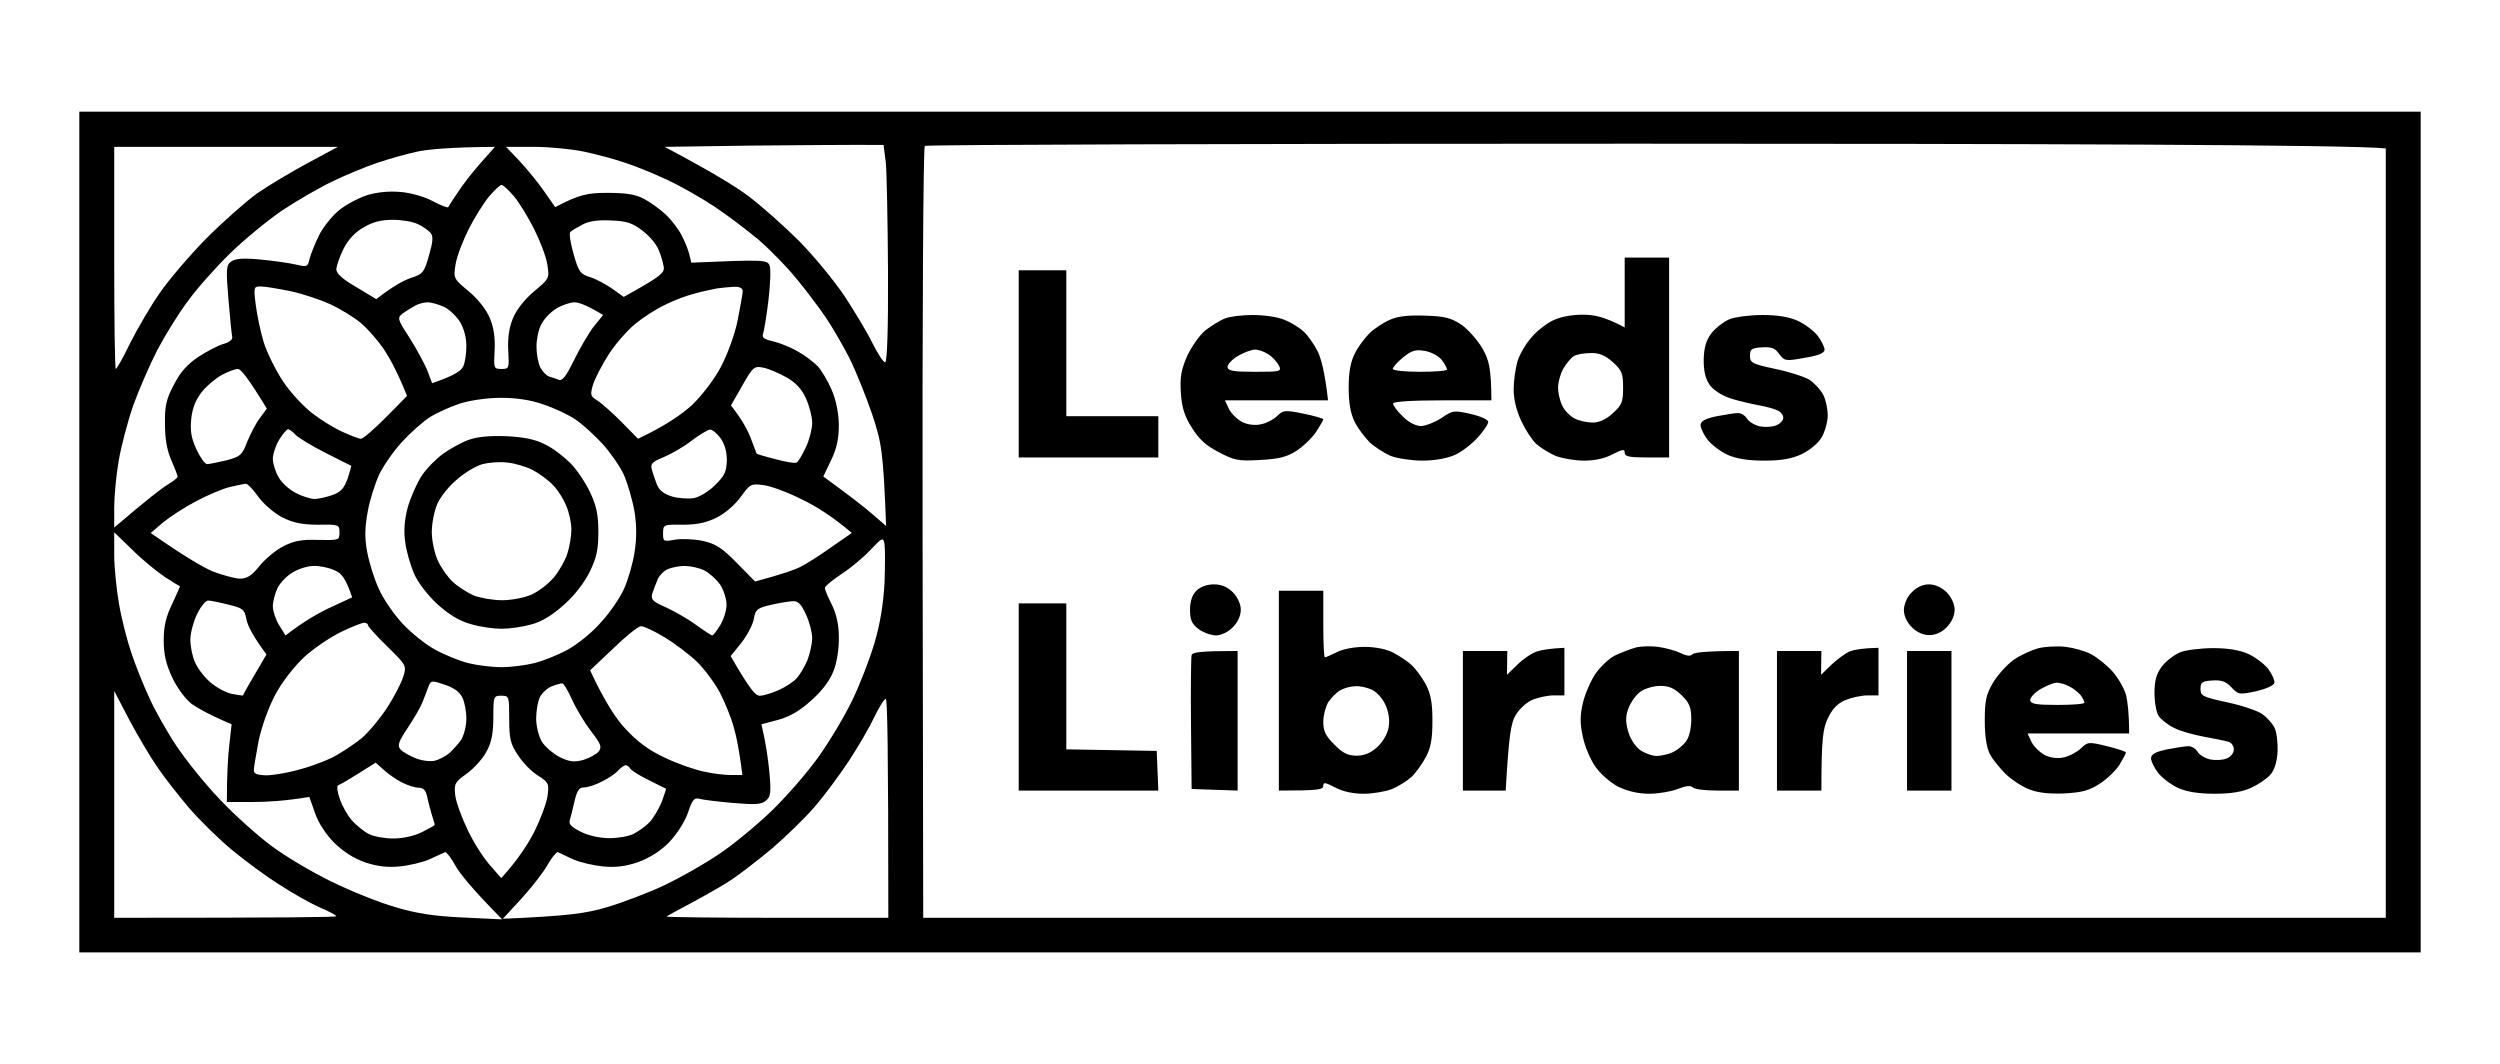 <svg xmlns="http://www.w3.org/2000/svg" width="820" height="349" version="1.2" viewBox="0 0 788 315">
  <path fill-rule="evenodd" d="M25 25h738v265H25V25Zm184.5 11.1c14.7 7.8 22.4 12.5 26.5 15.6 4.1 3.1 11.3 9.5 16 14.2 4.7 4.8 11 12.5 14.1 17.1 3.1 4.7 7.1 11.3 8.8 14.8 1.7 3.4 3.5 6.2 4.1 6.2.6 0 1-10.2.9-28.8-.1-15.8-.4-31.2-.7-34.2l-.7-5.5c-10.9-.1-26.4.1-41.5.2l-27.5.4Zm81.3 121.7.2 121.3h461V36.6c-10.5-1.2-113.9-1.5-236.6-1.5-122.7 0-223.4.3-223.9.7-.5.3-.8 55.2-.7 122ZM119 41.1c-3.6 1.2-9.9 3.8-14 5.8-4.1 1.9-11.3 6.1-16 9.2-4.7 3.2-12.1 9.3-16.5 13.6-4.4 4.3-10.4 11-13.2 14.9-2.9 3.8-7.2 10.8-9.7 15.5-2.4 4.7-5.8 12.5-7.6 17.5-1.7 4.9-3.8 12.8-4.6 17.5-.8 4.7-1.4 11.3-1.4 14.7v6.3c10.5-9 15-12.4 16.8-13.5 1.8-1.1 3.2-2.2 3.2-2.5 0-.3-.8-2.5-1.9-5-1.4-3.1-2.1-6.8-2.1-11.5-.1-5.8.4-8 2.8-12.5 2-4 4.2-6.4 7.7-8.8 2.8-1.8 6.4-3.7 8-4.1 1.8-.5 2.9-1.4 2.7-2.2-.2-.8-.7-6.1-1.2-11.9-.8-9.3-.7-10.7.8-11.8 1.3-1 3.7-1.2 9.2-.7 4.1.4 9.2 1.1 11.3 1.6 3.5.8 3.7.8 4.3-1.9.4-1.5 1.7-4.7 2.9-7.2s4-6 6.1-7.8c2.1-1.8 6.2-4 8.9-4.9 3.1-1 7-1.4 10.5-1.1 3.1.2 7.5 1.4 10.2 2.8 2.6 1.4 4.9 2.3 5.1 2 .1-.3 1.4-2.3 2.9-4.5 1.4-2.2 4.6-6.4 7.2-9.3l4.6-5.2c-14.3.1-21.2.8-24.5 1.5-3.3.7-8.9 2.3-12.5 3.5Zm-83 30c0 19.2.2 35 .5 35s2.4-3.7 4.6-8.3c2.3-4.5 6.4-11.6 9.3-15.7C53.2 78 59.8 70.3 65 65c5.2-5.2 12.4-11.6 16-14.2 3.6-2.5 10.8-6.8 16-9.6l9.5-5.1H36v35Zm127.8-30.5c2.3 2.5 5.8 6.7 7.7 9.5l3.5 5c7.6-4 10.2-4.5 16.5-4.5 5.9 0 8.9.5 11.5 1.9 1.9 1 5 3.2 6.8 4.9 1.9 1.8 4.2 4.8 5.1 6.7 1 1.9 2.1 4.6 2.4 6l.6 2.5c23.3-1 24-.9 24.7 1 .4 1.1.2 6-.4 11-.6 4.9-1.4 9.7-1.7 10.5-.4 1.1.4 1.7 3.2 2.3 2.1.5 5.6 1.9 7.8 3.2 2.2 1.2 5 3.4 6.2 4.6 1.2 1.3 3.2 4.6 4.4 7.4 1.4 3.2 2.2 7.1 2.3 11 0 4.4-.6 7.4-2.4 11.2l-2.5 5.2c8.5 6.2 13 9.7 15.4 11.8l4.4 3.8c-.9-23.5-1.4-26.3-4.5-35.5-2-5.8-5.2-13.7-7.1-17.5-2-3.9-5.3-9.6-7.4-12.7-2.1-3.1-6.3-8.7-9.3-12.3-3-3.7-8.4-9.2-12-12.3-3.6-3-9.9-7.8-14-10.5s-10.6-6.4-14.5-8.2c-3.8-1.8-9.8-4.3-13.2-5.4-3.5-1.2-9.4-2.8-13.3-3.6-3.8-.8-10.9-1.5-15.7-1.5h-8.8l4.3 4.5Zm-16.1 21.5c-1.8 3.6-3.7 8.5-4.1 11-.7 4.4-.7 4.5 4.1 8.5 3 2.5 5.6 5.8 6.7 8.5 1.3 3.1 1.7 6.3 1.5 10.2-.3 5.6-.3 5.8 2.2 5.8 2.4 0 2.4-.2 2.1-5.8-.2-3.9.2-7.1 1.5-10.2 1.1-2.7 3.7-6 6.7-8.5 4.8-4 4.8-4.1 4.1-8.5-.4-2.5-2.3-7.4-4.1-11-1.8-3.6-4.6-8.2-6.3-10.3-1.7-2-3.5-3.7-4-3.7s-2.3 1.7-4 3.7c-1.7 2.1-4.6 6.7-6.4 10.3Zm-39.4 6.1c-1.2 2.4-2.2 5.3-2.3 6.4 0 1.4 1.8 3.1 6.3 5.7l6.3 3.8c5.4-4.2 8.8-6 11-6.7 3.7-1.2 4.1-1.7 5.6-7 1.3-4.5 1.4-6.1.5-7.2-.6-.7-2.4-2-3.9-2.7-1.5-.8-5.1-1.4-8-1.4-3.7 0-6.4.7-9.2 2.4-2.6 1.4-4.9 3.9-6.3 6.7Zm71.5-5.3c-.5.4 0 3.5 1 7 1.6 5.7 2.1 6.3 5.3 7.3 1.9.6 5 2.3 7 3.7l3.5 2.5c11.9-6.6 12.9-7.6 12.6-9.5-.2-1.3-.9-3.7-1.6-5.3-.6-1.7-2.9-4.4-5-6-3.2-2.5-5-3.1-10-3.3-4.1-.2-7 .2-9 1.3-1.7.9-3.4 1.9-3.8 2.3ZM83.1 97.6c1 3.3 3.8 8.9 6.1 12.4 2.4 3.6 6.6 8.1 9.4 10.2 2.7 2.1 7 4.7 9.5 5.8 2.4 1.1 5 2.1 5.7 2.1.7 0 4.2-3.1 7.9-6.8l6.6-6.7c-2.8-7-5.2-11.5-7.1-14.4-2-3-5.4-6.9-7.6-8.7-2.2-1.8-6.5-4.4-9.5-5.8-3.1-1.4-8.7-3.3-12.5-4.1-3.9-.8-8.1-1.5-9.4-1.5-2.2 0-2.3.2-1.6 5.7.4 3.2 1.5 8.5 2.5 11.8Zm136-15.3c-2.5.6-6.8 2.2-9.5 3.6-2.8 1.3-7.1 4.1-9.5 6.1-2.4 2-6.2 6.3-8.3 9.6-2.1 3.3-4.3 7.6-4.9 9.5-.9 3.2-.8 3.6 1.3 4.9 1.3.8 4.7 3.8 7.6 6.7l5.3 5.4c8.9-4.2 13.9-7.8 17-10.6 3.2-3.1 6.9-7.9 9.1-12 2.1-4 4.4-10.2 5.3-14.7.8-4.2 1.6-8.4 1.6-9.2 0-1-.933-1.467-2.8-1.4-1.5.1-3.9.3-5.2.5-1.4.3-4.6.9-7 1.6Zm-92.3 6.4c-1.6 1.3-1.5 1.8 2.3 7.6 2.2 3.5 4.7 8.1 5.6 10.3l1.5 4c7-2.4 9.2-3.9 9.8-5.3.6-1.2 1-4.1 1-6.5 0-2.5-.8-5.6-2-7.5-1.1-1.8-3.3-3.9-4.9-4.7-1.7-.8-4.1-1.5-5.3-1.5-1.2 0-3.1.5-4.2 1.2-1.1.6-2.8 1.7-3.8 2.4Zm43.8 3.4c-.9 1.6-1.5 4.8-1.5 7s.5 5.1 1.2 6.5c.7 1.3 1.9 2.6 2.8 2.9.8.2 2.1.7 3 1 1.1.5 2.3-1 4.8-6.1 1.8-3.7 4.6-8.5 6.2-10.6l3-3.7c-5.1-3.1-7.7-4-9-4-1.4 0-4 .9-5.8 2-1.8 1.1-3.9 3.3-4.7 5Zm59.8 25.5c3.6 4.6 5.4 8 6.3 10.5 1 2.5 1.7 4.6 1.8 4.7 0 .1 2.6.9 5.8 1.7 3.2.9 6.2 1.4 6.8 1.1.5-.3 1.8-2.4 2.9-4.8 1.1-2.3 2-5.8 2-7.7 0-1.9-.9-5.4-2-7.8-1.3-2.9-3.3-5-6.2-6.6-2.3-1.3-5.6-2.7-7.2-3-2.9-.6-3.3-.2-6.6 5.6l-3.6 6.3Zm-166.6-4.5c-2 2.5-3.1 5.1-3.5 8.5-.4 3.9-.1 6.1 1.6 9.8 1.2 2.6 2.7 4.7 3.4 4.7.7 0 3.4-.6 6.1-1.2 4.4-1.2 4.9-1.6 6.5-5.8 1-2.4 2.7-5.8 4-7.5l2.2-3c-5.9-9.7-8.2-12.5-9.1-12.5-.8 0-3 .8-4.9 1.8-1.9 1-4.7 3.3-6.3 5.2Zm71.7 8.2c-2.2 1.4-6.1 4.9-8.7 7.7-2.6 2.8-5.9 7.5-7.3 10.4-1.3 2.9-3 8.2-3.6 11.7-.9 4.8-1 8.2-.2 12.5.6 3.3 2.2 8.6 3.7 11.8 1.4 3.2 4.8 8.1 7.5 11 2.7 2.9 7.3 6.6 10.3 8.2 2.9 1.6 7.6 3.5 10.3 4.2 2.8.7 7.5 1.3 10.5 1.3 3.1 0 7.8-.6 10.5-1.3 2.8-.7 7.5-2.6 10.4-4.2 3-1.6 7.7-5.4 10.4-8.5 2.8-3 6.1-7.8 7.4-10.7 1.3-2.9 2.8-8.1 3.3-11.5.7-4.2.7-8.4 0-12.8-.6-3.5-2.1-8.7-3.3-11.5-1.2-2.7-4.3-7.1-6.7-9.8-2.5-2.7-6.3-6.2-8.5-7.7s-6.8-3.7-10.2-4.8c-4.2-1.5-8.7-2.1-13.5-2.1-4.1 0-9.7.8-12.8 1.8-3 1-7.3 2.9-9.5 4.3ZM86 134.4c0 1.5.8 4.1 1.8 5.8.9 1.7 3.4 4 5.5 5 2 1.1 4.7 1.9 6 1.9 1.2-.1 3.7-.6 5.6-1.3 2.5-.9 3.6-2.1 4.7-5.2.7-2.2 1.2-4 1.1-4-.1 0-3.7-1.8-8-4-4.4-2.2-8.6-4.8-9.5-5.7-.9-1-2-1.8-2.4-1.8-.4 0-1.7 1.5-2.8 3.3-1.1 1.8-2 4.5-2 6Zm123.2-.5c-3.5 1.4-4.2 2.1-3.8 3.7.3 1.1 1 3.3 1.6 4.8.7 1.9 2.2 3.1 4.8 3.9 2 .6 5.2.8 7 .5 1.8-.4 4.8-2.2 6.7-4.2 2.9-2.8 3.5-4.2 3.6-7.7 0-2.8-.7-5.2-2-7-1.1-1.5-2.6-2.7-3.3-2.7-.7.1-3.3 1.6-5.8 3.5-2.4 1.9-6.4 4.2-8.8 5.2ZM62 147.7c-3.5 1.8-8.3 4.9-10.5 6.7l-4 3.4c10.9 7.6 16.5 10.8 19.5 12.1 3.1 1.2 6.9 2.2 8.5 2.3 2.4 0 3.8-.9 6.3-4 1.8-2.2 5.1-5 7.5-6.2 3.3-1.7 5.8-2.2 11-2 6.6.1 6.7.1 6.7-2.4 0-2.4-.2-2.5-6.7-2.4-5 0-7.9-.6-11.3-2.3-2.5-1.3-5.8-4.1-7.5-6.4-1.6-2.3-3.4-4.2-4-4.2-.5 0-2.8.5-5 1s-6.9 2.5-10.5 4.4Zm164 5.2c-3.2 1.6-6.2 2.3-10.7 2.3-6.2-.1-6.3 0-6.3 2.7 0 2.6.1 2.7 3.8 2 2-.3 6-.2 8.7.4 4.1.9 6.1 2.2 10.8 7l5.7 5.8c8.6-2.3 12.5-3.7 14.3-4.6 1.8-.9 6.2-3.7 9.7-6.2l6.5-4.5c-6.2-5.3-11.6-8.6-16-10.7-4.4-2.2-9.8-4.2-12-4.4-3.8-.5-4.1-.3-7 3.7-1.7 2.4-4.9 5.2-7.5 6.5ZM36 164.6c0 3.9.7 10.9 1.5 15.5.8 4.7 2.6 11.7 3.9 15.5 1.3 3.9 3.8 10.2 5.6 14 1.7 3.9 5.6 10.8 8.6 15.3s9.1 12.1 13.7 16.9c4.5 4.8 11.8 11.3 16.2 14.6 4.4 3.3 13 8.4 19 11.3 6.1 3 15.1 6.6 20 8 6.6 2 12.3 2.9 21.4 3.3l12.4.6c-9.5-9.6-13.4-14.5-14.8-17-1.3-2.4-2.8-4.3-3.2-4.2-.4.2-2.6 1.2-4.8 2.2-2.2 1-6.4 2-9.5 2.3-3.8.4-7.1 0-11-1.3-3.6-1.3-6.9-3.4-9.7-6.2-2.6-2.6-5-6.3-6-9.3l-1.8-5.1c-7.7 1.3-13.6 1.6-18 1.6h-8c0-9.3.4-14.8.8-18.2l.7-6.3c-7.3-3.1-10.9-5.2-12.7-6.5-1.8-1.4-4.5-5-6-8.2-2-4.3-2.7-7.3-2.7-11.8 0-4.4.7-7.4 2.7-11.5 1.4-3 2.5-5.5 2.4-5.5-.1 0-2.2-1.3-4.7-2.9-2.4-1.6-7.1-5.4-10.2-8.5l-5.8-5.6v7Zm229.3 6.1c-2.9 1.9-5.3 3.9-5.3 4.4 0 .6 1 3 2.2 5.3 1.4 2.9 2.2 6.2 2.2 10.2.1 3.4-.6 8-1.6 10.5-1.1 3-3.5 6.3-7 9.4-3.7 3.4-6.9 5.2-10.5 6.2l-5.3 1.4c1.4 5.9 2.1 10.9 2.5 15 .6 6.5.4 7.8-1 9-1.4 1.3-3.4 1.4-10.4.8-4.7-.4-9.5-1-10.6-1.3-1.7-.5-2.3.3-3.7 4.5-1.1 3-3.5 6.7-6 9.3-2.8 2.8-6.2 4.9-9.8 6.2-3.9 1.3-7.1 1.7-11 1.3-3-.3-7.3-1.3-9.5-2.3-2.2-1-4.3-2-4.7-2.2-.4-.1-1.9 1.7-3.2 4-1.3 2.3-5 7.1-8.2 10.6l-5.9 6.4c21-.9 26.3-1.7 33-3.7 5-1.5 13.1-4.6 18-6.9 5-2.4 12.6-6.7 17-9.7 4.4-2.9 11.8-9 16.5-13.5 4.7-4.5 11.4-12.2 14.9-17.1 3.5-4.9 8.3-12.9 10.7-17.9 2.4-4.9 5.5-13 7-18 1.8-6.1 2.8-12.1 3.2-19 .2-5.5.2-11 0-12.3-.4-2.2-.6-2.2-4.4 1.8-2.1 2.3-6.2 5.7-9.1 7.6Zm-177.8 4.4c-.8 1.7-1.5 4.3-1.5 5.8s.9 4.2 2 6l2 3.2c5.8-4.5 10.6-7.2 14.3-8.9l6.7-3.1c-2.1-6.2-3.4-7.7-5.7-8.6-1.8-.8-4.7-1.4-6.5-1.3-1.8 0-4.7.9-6.5 2-1.8 1-4 3.3-4.8 4.9Zm119.8-2.7c-.5 1.2-1.3 3.3-1.7 4.5-.5 1.9.1 2.5 4.2 4.3 2.6 1.2 6.9 3.6 9.5 5.5 2.6 1.9 4.9 3.4 5.2 3.4.3 0 1.4-1.4 2.5-3.2 1.1-1.8 2-4.7 2-6.5 0-1.8-.9-4.6-2-6.3-1.1-1.6-3.3-3.6-5-4.5-1.6-.8-4.4-1.4-6.2-1.4-1.8 0-4.2.5-5.3 1-1.2.5-2.6 1.9-3.2 3.2ZM60 191.4c0 2.1.6 5.2 1.4 7 .7 1.8 2.8 4.6 4.7 6.3 1.9 1.7 5 3.4 6.9 3.8 1.9.4 3.5.6 3.6.5 0-.2 1.7-3.2 3.7-6.6l3.7-6.3c-4.3-5.8-5.9-9-6.3-11-.6-3.2-1.1-3.6-5.7-4.7-2.7-.7-5.6-1.3-6.4-1.3-.8 0-2.4 2-3.5 4.3s-2.1 5.9-2.1 8Zm177.6-6.5c-.3 1.8-2.1 5.2-3.9 7.5l-3.4 4.2c6.1 10.6 7.8 12.5 9.2 12.5 1.1 0 3.8-.8 6-1.8s4.8-2.7 5.7-3.8c.9-1 2.4-3.5 3.3-5.6.8-2.1 1.5-5.2 1.5-7 0-1.8-.9-5.2-2-7.5-1.5-3.3-2.5-4.2-4.2-4.1-1.3.1-4.4.6-7 1.2-4.2 1-4.7 1.5-5.2 4.4ZM96 196.8c-3.3 3.1-6.9 7.7-9.2 11.9-2.2 4.2-4.3 10-5.3 14.7-.8 4.3-1.5 8.4-1.5 9.2 0 1.1 1.1 1.5 3.8 1.6 2 0 6.4-.7 9.7-1.6 3.3-.8 8.3-2.6 11-3.9 2.8-1.4 7-4.2 9.5-6.2 2.4-2.1 6.1-6.6 8.2-9.9 2.1-3.3 4.3-7.5 4.9-9.5 1.1-3.4 1-3.6-5-9.5-3.4-3.3-6.1-6.3-6.1-6.7 0-.4-.5-.8-1.2-.8s-4 1.3-7.3 2.9c-3.3 1.6-8.5 5.1-11.5 7.8Zm90 4.3c4.7 10.1 8.4 15.6 11.3 18.6 3.6 3.9 7.4 6.7 12.2 8.9 3.9 1.9 9.4 3.8 12.3 4.4 2.9.7 6.8 1.1 8.7 1.1h3.5c-.9-7.3-1.8-11.9-2.7-15-.8-3-2.8-7.9-4.4-11-1.6-3-4.8-7.3-7.1-9.6-2.4-2.3-7-5.8-10.3-7.8-3.3-2-6.7-3.6-7.5-3.5-.8 0-4.7 3.1-8.7 7l-7.3 6.9Zm-52.9 10.2c-.5 1.3-2.5 4.8-4.5 7.8-3 4.5-3.4 5.7-2.4 6.9.7.8 2.8 2 4.8 2.8 1.9.8 4.6 1.1 6 .8 1.3-.3 3.4-1.4 4.5-2.3 1.1-1 2.8-2.8 3.8-4.2.9-1.4 1.7-4.4 1.7-6.8 0-2.3-.6-5.4-1.3-6.7-.8-1.7-2.8-3.1-5.6-4-4.2-1.4-4.3-1.4-5.2 1-.5 1.4-1.3 3.5-1.8 4.7Zm37.1-1.8c-.7 1.4-1.2 4.5-1.2 6.8 0 2.4.8 5.6 1.8 7.3 1 1.6 3.6 3.8 5.7 4.9 3.2 1.5 4.6 1.6 7.5.8 1.9-.6 4-1.8 4.7-2.6 1.1-1.4.7-2.4-2.4-6.4-2-2.6-4.7-7.1-6-10-1.3-2.9-2.7-5.2-3.1-5.1-.4 0-1.9.4-3.2.9-1.4.5-3.1 2.1-3.8 3.4ZM36 279.1c54.2 0 70-.2 70-.5s-2.4-1.6-5.3-2.8c-2.9-1.3-8.6-4.5-12.7-7.2-4.2-2.6-10.9-7.6-14.9-10.9-4.1-3.4-10.1-9.3-13.4-13.1-3.3-3.9-7.9-9.7-10.1-13-2.3-3.3-6.3-10.1-8.9-15l-4.7-9v71.5Zm117.4-52.5c-1.1 2.2-3.9 5.3-6.2 7-3.9 2.8-4.1 3.2-3.7 7 .3 2.2 2.1 7.1 4 11 1.8 3.8 5 8.8 7 11l3.5 4c5.6-6.2 8.7-11.2 10.6-15 1.9-3.9 3.7-8.8 4-11 .5-3.8.3-4.2-3-6.3-2-1.2-4.8-4.1-6.3-6.4-2.4-3.6-2.8-5.2-2.8-11.5 0-7.1 0-7.3-2.5-7.3-2.4 0-2.5.2-2.5 6.7 0 4.9-.5 7.9-2.1 10.8Zm114.2 3c-2.9 4.4-7.7 10.9-10.8 14.5-3.1 3.6-9.1 9.4-13.4 13.1-4.3 3.6-9.9 7.9-12.4 9.6-2.4 1.7-8.1 4.9-12.5 7.3-4.4 2.3-8.2 4.4-8.4 4.6-.2.2 15.4.4 34.8.4H280c0-53.5-.3-69-.8-69s-2.1 2.6-3.6 5.7c-1.5 3.2-5.1 9.4-8 13.8Zm-154.6 4c-3 1.9-5.9 3.6-6.4 3.7-.5.2-.3 2.1.5 4.3.7 2.2 2.5 5.3 3.9 6.9 1.4 1.5 3.8 3.5 5.3 4.2 1.5.8 5 1.4 7.7 1.4 3 0 6.6-.8 9-2 2.2-1.1 4-2.1 4-2.3.1-.1-.4-1.6-.9-3.2-.5-1.7-1.2-4.3-1.5-5.8-.4-1.9-1.2-2.7-2.6-2.7-1.1 0-3.4-.7-5.2-1.6-1.8-.9-4.4-2.7-5.8-4l-2.6-2.3-5.4 3.4Zm76.8 2.5c-2 1.1-4.6 1.9-5.7 1.9-1.6 0-2.2 1-3 4.3-.5 2.3-1.2 5-1.5 6-.4 1.3.5 2.2 3.5 3.7 2.4 1.2 6 2 9 2 2.7 0 6.2-.6 7.7-1.4 1.5-.8 3.8-2.4 5-3.7 1.2-1.3 2.9-4.2 3.8-6.4.8-2.2 1.4-4 1.3-4.1-.2-.1-2.7-1.3-5.6-2.8-2.9-1.4-5.4-3-5.7-3.6-.3-.5-.9-1-1.4-1-.5 0-1.5.8-2.3 1.6-.7.9-3 2.5-5.1 3.5ZM512.1 71h14v63h-7c-5.6 0-7-.3-7-1.5s-.7-1.1-3.8.5c-2.4 1.3-5.6 2-9 2-2.9 0-6.9-.7-9-1.5-2-.9-4.8-2.6-6.1-3.8-1.3-1.2-3.4-4.4-4.7-7.2-1.5-3.2-2.4-6.8-2.4-10 0-2.7.6-6.7 1.2-8.8.7-2.2 2.6-5.5 4.3-7.4 1.6-2 4.7-4.4 6.7-5.4 2.4-1.2 6-1.9 9.5-1.9 3.9 0 7 .7 13.3 4V71Zm-19.4 35.1c-.9 1.6-1.6 4.3-1.6 5.9 0 1.7.6 4.3 1.4 5.8.7 1.5 2.5 3.3 4 4 1.4.7 3.9 1.2 5.6 1.2 1.9 0 4.2-1 6.2-2.9 2.9-2.6 3.3-3.5 3.3-8.1 0-4.5-.4-5.5-3.3-8.1-2.4-2.1-4.2-2.9-7-2.8-2 0-4.4.4-5.3 1-.9.6-2.4 2.4-3.3 4ZM321.1 75h15v46h29v13h-44V75Zm73.7 14.1c3.6 0 7.9.6 10 1.5 2.1.8 4.8 2.5 6.1 3.7 1.3 1.2 3.3 4 4.4 6.2 1.1 2.2 2.3 6.6 3.3 15.5h-32.5l1.3 2.8c.8 1.5 2.7 3.3 4.3 4.1 1.7.8 4.1 1.1 5.9.6 1.6-.3 3.9-1.5 5-2.6 1.8-1.8 2.4-1.9 8.3-.7 3.4.7 6.2 1.5 6.2 1.8 0 .3-1.1 2.1-2.3 4-1.3 1.9-4.1 4.6-6.3 6-3 1.9-5.6 2.5-11.4 2.8-6.8.4-8.1.1-13-2.5-4.1-2.1-6.3-4.2-8.5-7.8-2.3-3.6-3.1-6.4-3.4-10.9-.3-4.9.1-7.2 2-11.6 1.5-3.1 3.9-6.6 5.9-8.2 1.9-1.4 4.6-3.1 6-3.6 1.4-.6 5.3-1.1 8.7-1.1Zm-7.9 16.4c.2 1.2 1.8 1.5 8.7 1.5 8.1 0 8.4-.1 7.5-2-.6-1.1-2-2.7-3.3-3.5-1.2-.8-3.1-1.5-4.2-1.5s-3.5.9-5.4 2c-1.9 1.1-3.3 2.7-3.3 3.5Zm62.3-16.2c6.3.2 8.2.7 11.5 2.9 2.1 1.5 5.1 4.9 6.6 7.5 2.1 3.7 2.7 6.2 2.8 16.3h-15.5c-9.7 0-15.5.4-15.5 1s1.3 2.4 3 4c1.8 1.9 4 3 5.7 3.1 1.5 0 4.5-1.2 6.5-2.5 3.6-2.5 4-2.5 9.3-1.3 3.1.7 5.5 1.8 5.5 2.5s-1.5 2.9-3.3 4.9c-1.8 2-5 4.5-7.2 5.5-2.5 1.1-6.4 1.8-10.3 1.8-3.4 0-7.9-.7-10-1.5-2-.9-5-2.8-6.6-4.3-1.5-1.5-3.7-4.4-4.7-6.4-1.3-2.7-1.9-5.9-1.9-10.8s.6-8.1 1.9-10.7c1-2.1 3.2-5 4.7-6.5 1.6-1.5 4.5-3.4 6.4-4.2 2.4-1.1 5.8-1.5 11.1-1.3ZM439 106.1c.1.5 3.9.9 8.6.9 4.7 0 8.5-.3 8.5-.7 0-.4-.7-1.8-1.7-3.1-1-1.2-3.4-2.5-5.4-2.8-2.8-.5-4.1-.1-6.8 2.1-1.8 1.5-3.2 3.1-3.2 3.6Zm116.6-17c4.6 0 8.3.6 11 1.8 2.2 1 5 3.1 6.3 4.7 1.2 1.6 2.2 3.6 2.2 4.4 0 1.1-1.9 1.9-6.3 2.6-6 1.1-6.3 1-8-1.2-1.3-1.9-2.5-2.3-5.5-2.1-3.2.2-3.7.6-3.7 2.6 0 2.3.6 2.6 8 4.2 4.4.9 9.3 2.5 10.9 3.5 1.5 1.1 3.5 3.2 4.2 4.7.8 1.5 1.4 4.4 1.4 6.5 0 2-.9 5.2-2 7-1.1 1.8-3.9 4.1-6.3 5.2-3 1.4-6.3 2-11.7 2-5.1 0-8.8-.6-11.5-1.8-2.2-1-5-3.1-6.3-4.7-1.3-1.7-2.3-3.8-2.3-4.7.1-1.3 1.4-2 5.1-2.8 2.7-.5 5.8-1 6.7-1 1 0 2.3.8 2.9 1.8.5.9 2.3 2 4 2.4 1.6.3 3.9.2 5.1-.3 1.3-.5 2.3-1.6 2.3-2.4 0-.8-.8-1.9-1.8-2.3-.9-.5-3.5-1.2-5.7-1.6-2.2-.4-6.2-1.3-8.8-2.1-2.9-.9-5.5-2.6-6.8-4.2-1.4-2-2-4.3-2-8 .1-3.9.7-6.1 2.4-8.4 1.3-1.7 3.9-3.7 5.8-4.5 1.8-.7 6.5-1.3 10.4-1.3Zm-396 38.2c5.7.3 9.2 1 12.2 2.6 2.4 1.1 5.9 3.8 8 5.9 2 2 4.8 6.2 6.2 9.2 2 4.2 2.6 7.1 2.6 12.5 0 5.6-.6 8.2-2.7 12.5-1.6 3.3-4.8 7.5-8 10.3-3.5 3.2-7 5.4-10.3 6.3-2.8.8-7 1.4-9.5 1.4s-6.9-.6-9.8-1.5c-3.6-1-6.8-3-10.5-6.3-3.1-2.9-6.1-6.8-7.4-9.8-1.1-2.7-2.4-7.1-2.7-9.9-.5-3.2-.2-7 .8-10.7.9-3.2 2.9-7.7 4.4-10 1.6-2.4 4.7-5.5 6.8-7 2.1-1.5 5.7-3.5 7.9-4.3 2.7-1 6.5-1.4 12-1.2Zm-15.4 13.5c-2.5 2-5.3 5.5-6.3 7.7s-1.8 6.3-1.8 9c0 2.8.9 6.8 1.9 9 1 2.2 3.1 5.2 4.7 6.7s4.6 3.4 6.6 4.3c2.1.8 6.1 1.5 9 1.5 2.9 0 7.1-.8 9.3-1.8 2.2-1 5.3-3.4 7-5.4 1.6-1.9 3.5-5.3 4.2-7.4.7-2.1 1.3-5.6 1.3-7.6 0-2.1-.7-5.5-1.6-7.5-.8-2.1-2.7-5.1-4.2-6.6-1.5-1.6-4.4-3.7-6.5-4.8-2-1-5.6-2.1-8-2.3-2.3-.3-5.8 0-7.7.5-1.9.5-5.5 2.6-7.9 4.7ZM382.6 174c2.4 0 4.3.8 6 2.5 1.5 1.6 2.5 3.7 2.5 5.5 0 1.9-1 4-2.5 5.5-1.4 1.5-3.6 2.5-5.2 2.6-1.6 0-4.1-.9-5.6-2-2.2-1.7-2.7-2.9-2.7-6.1 0-2.667.667-4.667 2-6 1.2-1.2 3.3-2 5.5-2Zm225.4 0c2 0 4 1 5.6 2.5 1.5 1.6 2.5 3.7 2.5 5.5 0 1.9-1 4-2.5 5.5-1.5 1.6-3.5 2.5-5.5 2.5-1.9 0-3.9-.9-5.5-2.5s-2.5-3.6-2.5-5.5c.1-1.8 1-4.1 2.5-5.5 1.5-1.6 3.5-2.5 5.4-2.5Zm-204.9 2h14v10.5c0 5.8.2 10.5.5 10.5s1.9-.7 3.7-1.6c1.9-1 5.6-1.7 8.8-1.7 3.3 0 6.9.7 9 1.8 1.9 1 4.5 2.7 5.8 3.9 1.3 1.2 3.3 3.9 4.5 6.1 1.6 3.1 2.1 5.8 2.1 11.5 0 5.8-.5 8.5-2.1 11.5-1.2 2.2-3.2 5-4.5 6.2-1.3 1.2-4 2.9-6.1 3.8-2 .8-6.1 1.5-9 1.5-3.3 0-6.6-.7-9-2-3.1-1.6-3.7-1.7-3.7-.5s-1.5 1.5-14 1.5v-63Zm15.6 35.1c-.8 1.3-1.6 4.1-1.6 6.2 0 3 .7 4.4 3.5 7.2 2.6 2.7 4.3 3.5 7 3.5 2.4 0 4.4-.8 6.5-2.7 1.8-1.7 3.3-4.2 3.6-6.3.4-2.2 0-4.8-1-7-.8-1.9-2.7-4-4.1-4.7-1.4-.7-3.8-1.3-5.3-1.2-1.5 0-3.7.6-4.9 1.3-1.2.7-2.8 2.4-3.7 3.7ZM321.1 180h15v46l28.5.5.5 12.5h-44v-59Zm201.5 13.7c2.2.3 5.3 1.1 7 1.9 2 1 3.3 1.133 3.9.4.6-.5 4-1 14.6-1v44h-6.8c-3.7 0-7.2-.4-7.7-1-.7-.7-2.2-.5-4.8.5-2 .8-6.1 1.5-9 1.5-3.4 0-6.8-.8-9.7-2.2-2.5-1.3-5.7-4.1-7.2-6.3-1.6-2.2-3.4-6.5-4-9.5-.9-4.1-.9-6.7 0-10.5.6-2.7 2.4-6.9 3.9-9.2 1.6-2.3 4.4-5 6.3-5.9 1.9-.9 4.8-2 6.5-2.5 1.6-.4 4.8-.5 7-.2Zm-9.2 19.1c-1 2.4-1.1 4.3-.3 7.2.6 2.4 2.1 4.8 3.7 6.1 1.5 1.1 4 2 5.5 2 1.5-.1 3.8-.6 5-1.2 1.3-.6 3.1-2.1 4-3.2 1.1-1.4 1.7-3.9 1.8-6.9 0-4-.5-5.3-3-7.8-2.3-2.2-3.9-3-6.8-3-2 0-4.8.8-6.2 1.8-1.3.9-3 3.2-3.7 5Zm137.7-19.1c2.5.3 6.1 1.3 8 2.3 1.9 1 4.9 3.4 6.7 5.4 1.8 2 3.7 5.3 4.3 7.4.5 2 1 5.6 1 12.2h-32l1.3 2.8c.8 1.5 2.7 3.3 4.3 4.1 1.7.8 4.1 1.1 5.9.6 1.6-.3 4-1.6 5.3-2.8 2.2-2.1 2.4-2.1 8.2-.7 3.3.8 6 1.7 6 2 0 .3-.9 2-2 3.8-1.1 1.8-3.9 4.5-6.2 6-3.4 2.2-5.6 2.8-11.3 3.1-4.7.2-8.3-.2-11-1.3-2.2-.8-5.5-3-7.4-4.8-1.8-1.8-4.1-4.6-5-6.3-1-2-1.6-5.5-1.6-10.5 0-6.3.4-8.2 2.6-12 1.5-2.5 4.4-5.7 6.5-7.2 2.1-1.5 5.7-3.1 7.9-3.7 2.2-.5 6-.7 8.5-.4Zm-11.2 16.8c.2 1.2 1.8 1.5 8.7 1.5 4.7 0 8.5-.3 8.4-.7 0-.4-.5-1.5-1.2-2.4-.7-.8-2.2-2.1-3.5-2.7-1.2-.7-3-1.2-4-1.2-.9 0-3.2.9-5.1 2-1.9 1.1-3.3 2.7-3.3 3.5ZM493.1 194v15h-3.5c-1.9 0-5 .7-6.8 1.5-1.8.8-4.1 3-5.1 4.8-1.4 2.3-2.1 6-3.1 23.7h-13.5v-44h14l-.1 7.5 3.3-3.2c1.8-1.8 4.6-3.7 6.3-4.2 1.6-.5 4.2-.9 8.5-1.1Zm99 0v15h-3.5c-1.9 0-5.1.7-7 1.5-2.5 1.1-4.1 2.8-5.5 5.8-1.5 3.2-2 6.4-2 22.7h-14v-44h14l-.1 7.5 3.3-3.2c1.8-1.7 4.4-3.6 5.8-4.2 1.4-.5 3.9-1 9-1.1Zm105.5.1c4.6 0 8.3.6 11 1.8 2.2 1 5 3.1 6.3 4.7 1.2 1.6 2.1 3.6 2 4.4-.2.9-2.5 1.9-5.8 2.7-5.3 1.1-5.6 1.1-7.8-1.3-1.7-1.8-3.1-2.3-6-2.1-3.2.2-3.7.6-3.7 2.6 0 2.3.7 2.6 8.5 4.3 4.7 1 9.6 2.7 11 3.7 1.4 1 3.1 2.9 3.8 4.2.7 1.4 1.1 4.7 1 7.6-.2 3.3-1 5.9-2.3 7.3-1.1 1.3-3.8 3.1-6 4.1-2.8 1.3-6.4 1.9-11.5 1.9s-8.8-.6-11.5-1.8c-2.2-1-5-3.1-6.3-4.7-1.3-1.7-2.3-3.8-2.3-4.7.1-1.3 1.4-2 5.1-2.8 2.7-.5 5.8-1 6.7-1 1 0 2.3.8 2.9 1.8.5.9 2.3 2 4 2.4 1.6.3 3.9.2 5.1-.3 1.3-.5 2.3-1.7 2.3-2.9 0-1.1-.8-2.2-1.8-2.4-.9-.3-4.4-1-7.7-1.6-3.3-.6-7.6-1.8-9.4-2.8-1.9-.9-4-2.6-4.8-3.7-.7-1.1-1.3-4.3-1.3-7.2 0-4 .6-6.1 2.3-8.4 1.3-1.7 3.9-3.7 5.8-4.5 1.8-.7 6.5-1.3 10.4-1.3Zm-307.5.9v44l-14.5-.5-.2-20.4c-.1-11.3 0-21.1.2-21.8.3-.9 2.6-1.3 14.5-1.3Zm211 0h14v44h-14v-44Z"/>
</svg>

